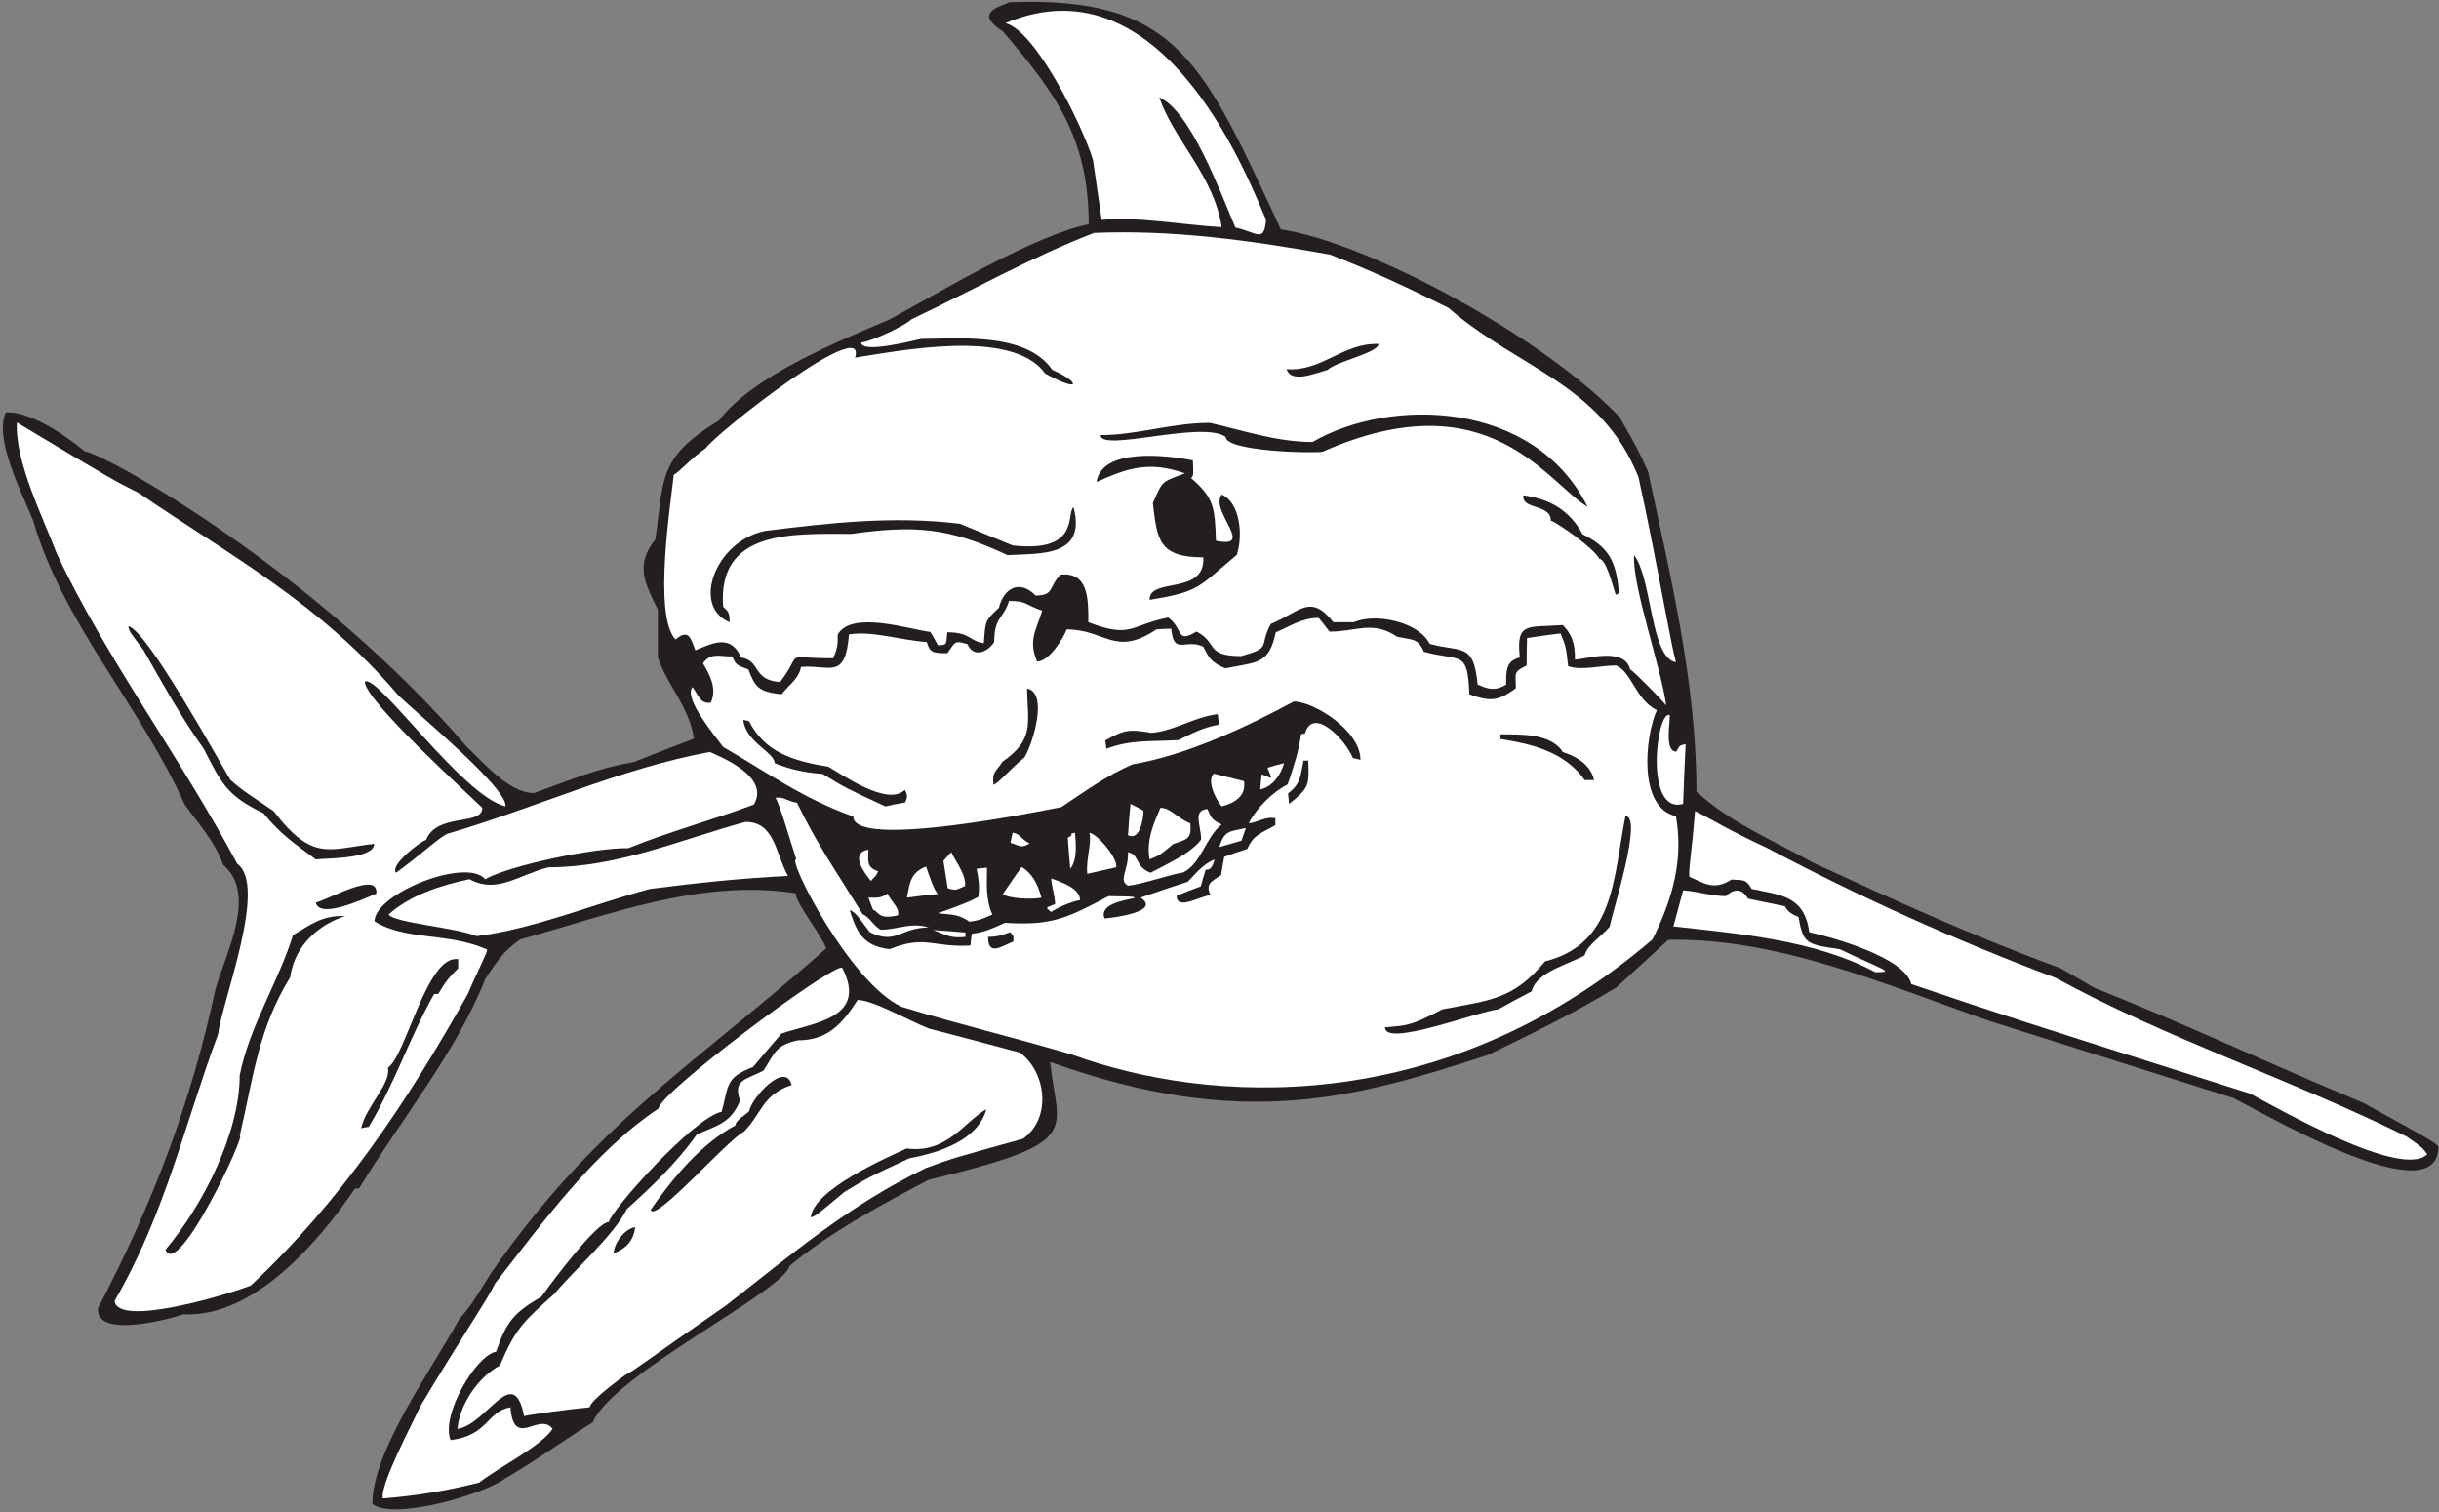 <?xml version="1.0" encoding="UTF-8" standalone="no"?>
<svg
   xmlns:dc="http://purl.org/dc/elements/1.1/"
   xmlns:cc="http://creativecommons.org/ns#"
   xmlns:rdf="http://www.w3.org/1999/02/22-rdf-syntax-ns#"
   xmlns:svg="http://www.w3.org/2000/svg"
   xmlns="http://www.w3.org/2000/svg"
   viewBox="0 0 649.333 402.667"
   height="402.667"
   width="649.333"
   xml:space="preserve"
   id="svg2"
   version="1.1"><rect x="0" y="0" width="649.333" height="402.667" fill="#808080" stroke="none"/><defs
     id="defs6" /><g
     transform="matrix(1.333,0,0,-1.333,0,402.667)"
     id="g10"><g
       transform="scale(0.1)"
       id="g12"><path
         id="path14"
         style="fill:#231f20;fill-opacity:1;fill-rule:nonzero;stroke:none"
         d="m 743.684,16.797 c 0,105.84 119.515,270 172.796,367.922 25.2,30.242 25.2,30.242 64.083,92.879 210.077,302.09 402.697,412.668 669.597,648.722 -10.33,28.41 -61.2,90.76 -61.2,110.16 -191.52,29.52 -373.68,-43.92 -550.08,-92.16 -34.56,-24.48 -45.36,-42.48 -69.841,-79.2 C 912.883,921.836 799.84,782.883 717.043,646.797 c -2.883,0 -5.766,0 -8.645,-0.711 C 638.559,542.402 507.52,388.32 366.402,395.52 330.676,383.34 190.32,347.949 195.762,407.766 305.199,616.563 381.52,817.441 430.48,1045.68 c 21.598,74.16 83.52,189.36 15.122,247.68 -17.282,48.96 -52.559,85.68 -77.043,120.96 C 280,1611.6 125.918,1775.04 66.16,1980.96 c -21.598,54 -78.481,162 -54.719,216 43.918,3.6 115.2,-41.76 157.68,-77.76 41.438,-4.71 465.629,-242.26 763.922,-591.12 29.516,-26.64 82.077,-91.44 133.197,-91.44 77.04,27.36 119.52,47.52 201.6,62.64 38.88,15.84 78.48,30.96 118.08,46.08 -9.36,64.08 -54.72,108.72 -72,162 0,32.4 0,64.08 0,95.76 -28.08,56.16 -44.64,90 -5.04,140.4 17.62,123.34 5.01,163 127.44,237.6 66.24,88.56 239.04,158.4 340.56,201.6 101.26,55.29 289.68,168.53 397.44,190.08 0,175.68 -69.12,264.96 -171.36,385.2 -49.56,32.57 -24.37,44.3 13.68,58.32 336.15,12.51 386.79,-122.48 541.43,-453.6 172.23,-25.86 520.43,-211.77 676.09,-374.4 38.16,-66.96 38.16,-66.96 57.6,-110.16 43.92,-205.92 96.48,-419.04 96.48,-638.64 65.52,-60.48 145.44,-93.6 232.56,-141.84 160.56,-74.16 323.28,-148.32 494.64,-210.96 22.33,-12.96 44.64,-25.92 66.96,-38.88 176.4,-69.84 354.96,-154.078 537.12,-229.676 141.12,-77.766 141.12,-77.766 150.48,-87.844 0,-139.363 -354.89,70.571 -409.68,97.2 -162,51.125 -324,102.238 -485.28,153.359 -208.08,72.731 -424.79,167.041 -642.96,162.731 -34.56,-31.68 -69.12,-63.36 -103.68,-95.05 C 3143.44,996.719 3059.92,956.395 2972.8,913.918 2703.34,825.566 2477.78,762.93 2097.28,899.52 2111.82,758.895 2169.36,739.563 1854.64,664.082 1761.04,615.117 1657.36,558.957 1576.72,492.004 1563.75,440.129 1225.78,276.738 1183.6,179.52 1119.52,139.922 1077.04,107.52 1009.36,67.922 967.867,36.289 786.207,-17.227 743.684,16.797 v 0" /><path
         id="path16"
         style="fill:#ffffff;fill-opacity:1;fill-rule:nonzero;stroke:none"
         d="m 764.563,27.598 c -6.481,27.363 61.917,154.804 74.875,184.328 76.324,128.152 138.242,219.597 149.042,244.793 95.76,122.402 196.56,262.801 326.88,349.922 0,29.57 338.44,283.479 366.48,281.519 51.97,-100.875 -54,-109.437 -120.96,-131.765 -19.44,-22.313 -38.16,-44.637 -56.88,-66.954 -55.44,-21.597 -48.24,-35.281 -62.64,-89.285 -56.88,-12.234 -221.04,-197.273 -225.36,-220.312 -24.48,0 -112.32,-118.086 -134.64,-149.043 -54.72,-32.403 -69.12,-48.242 -90.719,-110.156 -39.602,-6.485 -110.879,-126.727 -90.719,-176.407 75.922,9.348 71.406,57.032 119.518,65.52 6.83,-85.332 57.53,-7.59 84.24,-43.195 C 1080.64,132.004 997.844,90.957 956.801,59.277 891.277,42.727 828.637,32.637 764.563,27.598 v 0" /><path
         id="path18"
         style="fill:#ffffff;fill-opacity:1;fill-rule:nonzero;stroke:none"
         d="m 913.598,166.563 c 4.324,49.675 42.48,104.394 84.961,126.718 30.961,74.883 48.241,88.555 108.721,143.282 40.32,48.242 118.08,115.917 144.72,169.199 51.12,46.074 100.08,92.883 139.68,149.043 41.04,18 68.4,23.039 86.4,67.675 -15.12,41.758 12.24,41.758 46.8,59.754 23.76,37.446 24.48,50.403 68.4,60.481 58.32,0 87.84,30.969 119.52,80.645 30.24,0 103.68,-41.758 141.84,-56.876 60.48,-15.839 120.96,-31.679 182.16,-48.242 51.12,-36.719 65.52,-129.597 6.48,-172.078 -140.4,-38.891 -140.4,-38.891 -193.68,-58.32 C 1696.55,614.043 1582.81,516.797 1451.44,414.238 1277.92,294.004 1269.28,284.641 1249.12,274.563 c -0.86,-0.735 -71.28,-51.192 -71.28,-64.805 -26.64,-2.16 -128.16,-15.117 -131.04,-18 -21.27,108.625 -73.648,-16.035 -133.202,-25.195 v 0" /><path
         id="path20"
         style="fill:#ffffff;fill-opacity:1;fill-rule:nonzero;stroke:none"
         d="m 228.883,422.156 c 101.515,175.688 138.961,350.649 206.637,532.805 8.703,68.339 99.539,296.719 38.164,340.559 -114.485,214.56 -259.922,406.8 -360,618.48 -27.368,72.72 -84.246,184.32 -79.922,262.8 193.679,-115.92 193.679,-115.92 242.64,-140.4 186.157,-127.24 364.403,-222.04 519.836,-405.36 40.754,-38.96 219.392,-186.59 213.122,-221.04 -87.118,21.6 -256.317,266.4 -280.801,249.12 0,-38.16 210.961,-228.24 234.722,-252 0,-36.71 -90.82,-9.25 -112.32,-64.08 -13.965,-4.65 -73.633,-51.65 -59.762,-65.52 56.883,41.76 82.082,67.68 102.239,77.76 172.802,50.4 347.042,131.04 524.162,163.44 28.08,-12.24 120.24,-51.12 87.84,-105.11 -84.96,-31.68 -169.2,-54.01 -250.56,-87.13 -68.28,1.37 -238.63,-34.92 -285.841,-61.92 C 931.41,1308.87 748,1235.73 748,1180.32 c 61.922,-38.88 147.602,-21.6 224.641,-56.16 0.718,-7.2 -18,-40.32 -38.164,-88.56 C 813.52,820.32 682.48,623.039 501.039,453.125 461.977,437.031 234.91,367.859 228.883,422.156 v 0" /><path
         id="path22"
         style="fill:#231f20;fill-opacity:1;fill-rule:nonzero;stroke:none"
         d="m 330.398,524.402 c 77.043,91.438 148.325,235.442 148.325,348.481 19.437,97.918 77.039,185.757 106.554,280.077 34.563,20.17 56.879,39.6 104.403,38.17 -9.172,-3.25 -96.344,-29.53 -110.16,-122.41 C 515.438,965.039 506.078,868.563 478.723,751.926 493.379,759.758 355.098,463.352 330.398,524.402 v 0" /><path
         id="path24"
         style="fill:#231f20;fill-opacity:1;fill-rule:nonzero;stroke:none"
         d="m 1225.36,517.195 c 2.16,22.325 21.6,48.243 43.2,52.563 -2.88,-26.633 -18,-43.195 -43.2,-52.563 v 0" /><path
         id="path26"
         style="fill:#231f20;fill-opacity:1;fill-rule:nonzero;stroke:none"
         d="m 1619.2,589.199 c 6.48,55.442 146.16,116.641 191.52,137.52 80.64,-10.696 114.94,53.117 159.12,78.476 -15.84,-61.191 -93.6,-87.121 -153.36,-97.922 -82.08,-38.152 -82.08,-38.152 -130.32,-67.671 -56.88,-47.52 -56.88,-47.52 -66.96,-50.403 v 0" /><path
         id="path28"
         style="fill:#231f20;fill-opacity:1;fill-rule:nonzero;stroke:none"
         d="m 1299.52,604.316 c 43.92,63.36 101.52,132.481 169.2,168.489 0,10.078 20.88,21.597 27.36,28.074 4.31,26.457 72.66,101.758 84.96,52.559 C 1522,834.004 1521.28,795.84 1486,760.559 1452.83,743.977 1306.55,576.191 1299.52,604.316 v 0" /><path
         id="path30"
         style="fill:#ffffff;fill-opacity:1;fill-rule:nonzero;stroke:none"
         d="m 4494.16,836.164 c -485.28,154.082 -485.28,154.082 -676.8,218.876 -12.96,54 -161.27,94.32 -203.75,103.68 -10.09,72.72 -56.89,74.16 -115.21,86.4 -11.61,20.32 -16.11,16.99 -40.33,18.72 -35.27,-23.04 -56.14,-6.48 -84.23,5.76 -0.73,25.92 4.32,40.32 11.52,131.04 35.28,-17.28 62.64,-36 144.72,-74.16 182.15,-96.48 374.4,-183.6 576.01,-259.21 220.3,-120.954 467.27,-201.586 700.55,-316.79 30.96,-21.601 30.96,-21.601 41.04,-35.285 -50.88,-50.879 -302.02,93.801 -353.52,120.969 v 0" /><path
         id="path32"
         style="fill:#231f20;fill-opacity:1;fill-rule:nonzero;stroke:none"
         d="m 721.355,767.043 c 8.645,42.477 60.485,90 53.286,120.957 36.714,24.48 77.761,226.8 140.398,216.72 0,-5.76 0,-11.52 0,-18 -17.996,-18 -25.918,-27.36 -39.601,-51.12 -2.879,0 -5.758,0 -8.637,-0.72 C 819.277,951.355 788.32,856.316 736.48,769.922 c -5.039,-0.723 -10.078,-1.445 -15.125,-2.879 v 0" /><path
         id="path34"
         style="fill:#ffffff;fill-opacity:1;fill-rule:nonzero;stroke:none"
         d="m 2141.92,913.918 c -129.6,38.164 -216,57.605 -341.28,95.762 -104.16,48.09 -231.05,300.41 -210.24,294.48 -13.21,40.18 -32.79,109.67 -41.76,123.11 17.89,2.24 21.89,-6.52 43.2,-10.07 40.5,-83.89 77.4,-135.58 131.04,-222.48 13.27,-5.31 20.35,-21.54 35.28,-30.96 32.4,-0.72 61.2,15.84 96.48,4.31 -56.88,0 -64.8,-35.27 -117.36,-9.35 -12.96,15.84 -27.36,41.04 -40.32,43.92 12.96,-39.6 24.48,-72 79.92,-77.76 71.28,28.8 86.4,2.89 161.28,7.2 0.72,7.92 1.44,15.84 2.88,23.76 21.6,1.43 43.92,11.52 66.24,21.6 91.44,-5.76 121.68,7.92 206.64,53.28 49.68,-0.72 49.68,-0.72 52.56,-3.6 -19.45,-4.45 -72.19,-11.77 -60.48,-41.03 23.04,2.15 113.04,14.39 72,41.75 30.96,10.8 62.64,21.6 94.32,31.68 16.56,17.28 30.96,35.28 53.28,44.64 -2.16,-10.08 -7.2,-23.03 -17.28,-20.16 -3.6,-10.8 -7.2,-22.32 -10.08,-33.84 -16.56,-5.76 -32.4,-12.24 -48.24,-18.72 0,-30.21 47.22,-0.47 67.68,1.44 -11.52,23.76 4.32,28.08 20.88,39.6 2.16,12.24 4.32,24.48 6.48,36.72 15.12,5.76 30.24,10.8 46.09,15.84 12.95,29.52 28.07,30.96 56.14,47.52 0,5.04 0,9.37 0,13.68 -19.43,4.32 -34.56,-7.92 -53.27,-10.08 15.12,30.23 47.52,62.64 77.76,77.76 11.52,33.85 23.04,68.4 26.64,100.08 2.16,0.72 5.04,1.44 7.92,1.44 15.84,55.44 80.64,-11.52 95.76,-48.96 5.04,-0.72 10.08,-2.16 15.12,-3.6 0,59.04 -93.59,116.64 -133.2,116.64 -97.2,-52.56 -215.28,-107.28 -321.12,-125.28 -51.84,-21.6 -96.48,-54.72 -143.28,-85.68 -36.08,-6.86 -415.44,-85.32 -415.44,-18.72 -100.8,36 -169.2,86.4 -259.92,138.96 -15,20.65 -79.69,96.41 -61.2,119.52 12.44,-16.97 15.83,-34.44 36.72,-30.96 13.68,30.24 -5.04,59.76 -15.84,78.48 15.65,21.91 32.87,13.68 58.32,13.68 7.92,-15.84 6.48,-16.56 32.4,-25.92 13.68,-36 20.88,-44.64 66.24,-49.68 17.28,21.6 33.84,30.24 38.88,54.72 56.88,5.04 88.56,-28.08 95.76,64.8 45.36,7.92 102.96,-11.52 155.52,-15.12 5.76,-20.88 12.24,-22.32 41.04,-22.32 16.55,22.75 13.08,26.17 40.32,18 10.08,-25.2 37.44,-19.44 53.28,4.32 0,51.12 18.72,46.08 29.52,82.08 36,0 30.96,-7.2 66.24,-19.44 -10.8,-36.72 -28.8,-59.04 -10.08,-101.52 23.16,0 51.37,44.26 59.07,64.07 77.05,0 96.45,-55.43 179.25,0.01 9.36,0.72 19.44,1.44 29.52,1.44 5.04,-54.72 28.8,-18.72 64.08,-36 11.52,-22.32 14.4,-30.24 43.92,-43.2 64.8,12.96 87.12,7.92 100.8,72 26.64,10.8 51.12,28.8 85.68,28.8 7.2,-8.64 14.39,-18 21.6,-27.36 50.4,-0.72 86.4,23.04 134.64,-10.08 30.45,-7.25 41.21,-1.46 54,-30.24 74.15,-20.16 87.12,5.04 90.72,-84.96 38.16,-13.68 56.16,-15.84 92.88,12.24 0,30.94 -6.15,31.48 21.6,45.36 0,18.72 0,36.72 0.72,54.72 22.32,3.6 44.64,6.48 66.96,9.36 10.8,-26.64 10.8,-26.64 15.13,-65.52 25.91,-9.36 63.35,1.44 95.75,1.44 30.96,-12.24 38.88,-68.4 81.36,-89.28 -24.11,-54.65 -37.56,-194.86 38.16,-211.68 15.12,-87.12 -5.76,-163.44 -46.8,-246.24 C 2877.7,782.969 2409.9,816.309 2141.92,913.918 v 0" /><path
         id="path36"
         style="fill:#231f20;fill-opacity:1;fill-rule:nonzero;stroke:none"
         d="m 2766.16,968.645 c 42.84,3.953 49.31,1.804 114.48,35.995 97.92,18.72 141.12,19.44 205.2,95.76 139.68,35.28 136.09,167.76 160.55,290.16 35.36,0 -24.63,-186.52 -31.67,-221.04 -15.12,-18 -46.08,-38.16 -49.68,-56.88 -30.96,-18 -97.2,-33.12 -105.84,-72 -22.32,-11.52 -44.64,-23.76 -66.97,-36 -42.25,-4.52 -226.07,-76.41 -226.07,-35.995 v 0" /><path
         id="path38"
         style="fill:#ffffff;fill-opacity:1;fill-rule:nonzero;stroke:none"
         d="m 3745.36,1078.8 c -120.96,64.81 -275.04,77.04 -403.2,91.45 6.48,24.47 12.96,48.23 19.44,71.98 26.64,-1.43 56.17,-11.51 85.67,-11.51 16.64,16.64 32.89,14.29 43.93,-5.04 24.48,-5.04 48.96,-10.08 73.44,-15.12 5.76,-8.63 7.2,-12.96 27.36,-21.6 9.36,-53.28 15.84,-54.72 82.08,-64.08 90.12,-43.16 111.55,-46.08 71.28,-46.08 v 0" /><path
         id="path40"
         style="fill:#231f20;fill-opacity:1;fill-rule:nonzero;stroke:none"
         d="m 1973.44,1149.36 c 13.68,0 25.92,2.16 43.92,9.36 7.2,-7.2 7.2,-7.2 6.48,-18.72 -25.61,-10.24 -50.4,-29.52 -50.4,9.36 v 0" /><path
         id="path42"
         style="fill:#ffffff;fill-opacity:1;fill-rule:nonzero;stroke:none"
         d="m 1864,1163.04 c 20.88,-1.44 42.48,-2.88 64.08,-5.04 0,-2.88 0,-5.77 0,-8.64 -28.9,-2.88 -36.08,2.49 -64.08,13.68 v 0" /><path
         id="path44"
         style="fill:#ffffff;fill-opacity:1;fill-rule:nonzero;stroke:none"
         d="m 951.758,1150.8 c -40.016,17.4 -164.414,26.31 -175.68,43.2 43.199,38.88 103.684,58.32 161.281,70.56 55.438,-29.52 95.041,7.2 157.681,23.76 138.24,0 259.92,54 393.84,90.72 59.04,0 59.76,-63.36 84.96,-108 -92.88,-4.32 -185.76,-14.4 -275.76,-25.92 -115.92,-30.96 -231.12,-79.92 -346.322,-94.32 v 0" /><path
         id="path46"
         style="fill:#ffffff;fill-opacity:1;fill-rule:nonzero;stroke:none"
         d="m 1936,1179.6 c -23.04,17.28 -43.92,13.68 -62.64,17.28 19.44,6.48 60.48,20.89 80.64,32.4 2.88,23.76 0,38.16 -3.6,56.16 6.48,0.72 13.68,1.44 20.88,2.16 0,-25.92 -3.6,-64.08 10.8,-93.6 -26.64,-11.52 -26.64,-11.52 -46.08,-14.4 v 0" /><path
         id="path48"
         style="fill:#ffffff;fill-opacity:1;fill-rule:nonzero;stroke:none"
         d="m 1743.76,1203.36 c -3.6,8.64 -6.48,16.56 -9.36,24.48 15.84,0 23.76,-2.16 38.16,7.92 9.82,-19.63 24.03,-27.45 20.88,-43.2 -40.8,-10.16 -38.91,8.9 -49.68,10.8 v 0" /><path
         id="path50"
         style="fill:#231f20;fill-opacity:1;fill-rule:nonzero;stroke:none"
         d="m 630.641,1217.77 c 34.797,10.98 125.449,62.87 120.961,17.99 -29.825,-12.38 -112.735,-50.92 -120.961,-17.99 v 0" /><path
         id="path52"
         style="fill:#ffffff;fill-opacity:1;fill-rule:nonzero;stroke:none"
         d="m 2099.44,1199.04 c -13.83,11.07 -9.69,8.01 7.92,15.84 -1.44,22.32 -6.48,31.68 -7.92,51.12 18.18,-6.42 57.6,-18.96 57.6,-43.2 -18,-2.88 -46.8,-15.84 -57.6,-23.76 v 0" /><path
         id="path54"
         style="fill:#ffffff;fill-opacity:1;fill-rule:nonzero;stroke:none"
         d="m 2002.96,1235.04 c 12.24,18 24.48,36 37.44,54 18.72,-11.52 30.96,-29.52 39.6,-61.2 -16.06,-4.59 -68.07,-1.77 -77.04,7.2 v 0" /><path
         id="path56"
         style="fill:#ffffff;fill-opacity:1;fill-rule:nonzero;stroke:none"
         d="m 1811.44,1227.84 c 5.76,31.68 7.92,50.4 38.16,61.92 4.51,-13.54 16.45,-49.24 23.76,-54.72 -20.88,-2.16 -41.76,-4.32 -61.92,-7.2 v 0" /><path
         id="path58"
         style="fill:#ffffff;fill-opacity:1;fill-rule:nonzero;stroke:none"
         d="m 1892.8,1246.56 c -2.88,18.72 -5.76,36.72 -8.64,54.72 5.04,5.76 10.08,11.52 15.84,17.28 5.76,-14.4 30.24,-44.64 27.36,-67.68 -16.55,-6.62 -17.15,-10.13 -34.56,-4.32 v 0" /><path
         id="path60"
         style="fill:#ffffff;fill-opacity:1;fill-rule:nonzero;stroke:none"
         d="m 2252.8,1251.6 c -19.96,11.41 1.25,29.36 0,66.96 23.8,-4.76 13.42,-29.51 45.36,-41.04 30.24,16.56 79.2,37.44 100.8,66.24 -0.51,30.38 -17.46,57.49 12.24,61.2 7.92,-15.84 7.2,-21.6 28.8,-30.96 -32.4,-25.93 -39.6,-76.32 -76.32,-95.76 -29.52,-5.04 -82.08,-23.76 -110.88,-26.64 v 0" /><path
         id="path62"
         style="fill:#ffffff;fill-opacity:1;fill-rule:nonzero;stroke:none"
         d="m 1739.44,1260.96 c -12.41,15.17 -43.76,56.19 -5.04,62.65 0,-21.91 -5.36,-34.95 19.44,-43.21 -5.04,-12.24 -7.92,-10.8 -14.4,-19.44 v 0" /><path
         id="path64"
         style="fill:#ffffff;fill-opacity:1;fill-rule:nonzero;stroke:none"
         d="m 2171.44,1275.36 c -2.88,30.24 9.36,59.76 4.32,82.08 18.01,-3.6 58.34,-53.94 53.28,-69.12 -19.44,-4.32 -38.88,-8.64 -57.6,-12.96 v 0" /><path
         id="path66"
         style="fill:#ffffff;fill-opacity:1;fill-rule:nonzero;stroke:none"
         d="m 2137.6,1285.44 c -2.16,20.88 -3.6,41.76 -5.04,61.92 17.78,8.89 -3.64,6.47 14.4,10.08 1.44,-19.44 5.76,-53.28 -9.36,-72 v 0" /><path
         id="path68"
         style="fill:#231f20;fill-opacity:1;fill-rule:nonzero;stroke:none"
         d="m 630.641,1304.16 c -44.641,33.11 -72.004,51.84 -104.403,92.16 -75.597,36 -84.961,62.64 -119.519,128.88 -48.239,67.68 -83.52,133.2 -120.239,197.28 -28.082,36.72 -28.082,36.72 -30.242,47.52 36.723,-7.2 176.403,-261.36 203.762,-306.72 23.762,-22.32 53.281,-39.6 86.402,-62.64 78.825,-102.87 110.825,-75.16 200.879,-65.52 0,-29.73 -89.894,-28.44 -116.64,-30.96 v 0" /><path
         id="path70"
         style="fill:#ffffff;fill-opacity:1;fill-rule:nonzero;stroke:none"
         d="m 2296,1304.16 c -7.2,38.16 8.64,72.72 21.6,102.96 20.88,0 32.4,-20.16 59.76,-30.96 2.88,-30.96 -5.76,-31.68 -33.84,-41.04 -26.64,-22.32 -26.64,-22.32 -47.52,-30.96 v 0" /><path
         id="path72"
         style="fill:#ffffff;fill-opacity:1;fill-rule:nonzero;stroke:none"
         d="m 2018.08,1337.27 c 1.44,7.21 2.88,13.69 4.32,20.17 15.12,-2.16 14.4,-10.8 33.84,-21.6 -16.73,-10.04 -19.01,-4.45 -38.16,1.43 v 0" /><path
         id="path74"
         style="fill:#ffffff;fill-opacity:1;fill-rule:nonzero;stroke:none"
         d="m 2434.96,1328.64 c 10.8,33.12 19.44,30.96 53.28,38.16 -2.88,-7.92 -5.76,-16.55 -8.64,-25.2 -15.12,-4.33 -30.24,-8.64 -44.64,-12.96 v 0" /><path
         id="path76"
         style="fill:#ffffff;fill-opacity:1;fill-rule:nonzero;stroke:none"
         d="m 2252.8,1352.4 c 1.44,20.88 2.88,41.76 5.04,62.64 8.64,-4.32 17.28,-8.65 25.92,-13.68 0,-16.84 -7.36,-60.76 -30.96,-48.96 v 0" /><path
         id="path78"
         style="fill:#231f20;fill-opacity:1;fill-rule:nonzero;stroke:none"
         d="m 1768.24,1410 c -79.2,36.72 -79.2,36.72 -125.28,64.8 -38.16,2.88 -67.68,10.08 -95.76,21.59 0,21.61 -58.32,41.77 -62.64,86.41 3.6,-0.72 7.2,-1.44 11.52,-2.88 31.68,-61.92 87.84,-79.2 158.4,-90.72 24.48,-13.68 118.08,-80.64 152.64,-46.09 3.6,-7.91 7.2,-11.51 0.72,-25.19 -13.68,-2.16 -26.64,-5.04 -39.6,-7.92 v 0" /><path
         id="path80"
         style="fill:#ffffff;fill-opacity:1;fill-rule:nonzero;stroke:none"
         d="m 2440,1410 c -12.14,14.35 -30.25,51.11 -15.84,65.52 20.16,-5.04 40.32,-10.08 60.48,-15.12 4.47,-31.33 -20.38,-43.78 -44.64,-50.4 v 0" /><path
         id="path82"
         style="fill:#ffffff;fill-opacity:1;fill-rule:nonzero;stroke:none"
         d="m 3334.96,1592.16 c 0,-20.71 -10.04,-72.72 12.96,-72.72 8.64,14.4 4.31,10.8 18.72,15.12 -2.16,-39.6 -3.6,-79.2 -5.04,-119.52 -78.83,-22.52 -52.83,190.21 -26.64,177.12 v 0" /><path
         id="path84"
         style="fill:#231f20;fill-opacity:1;fill-rule:nonzero;stroke:none"
         d="m 2574.64,1415.04 c -0.72,7.19 -1.44,14.4 -2.16,20.88 26.64,20.17 24.48,36.01 30.96,65.52 2.88,0 5.76,0 9.36,0 2.16,-48.24 2.16,-54.72 -38.16,-86.4 v 0" /><path
         id="path86"
         style="fill:#ffffff;fill-opacity:1;fill-rule:nonzero;stroke:none"
         d="m 2517.04,1443.84 c 0.73,10.08 1.44,20.16 2.88,30.24 22.46,-8.22 22.27,-14.16 11.52,12.96 10.79,3.6 21.6,6.48 33.12,9.35 -5.76,-22.31 -23.04,-47.51 -47.52,-52.55 v 0" /><path
         id="path88"
         style="fill:#231f20;fill-opacity:1;fill-rule:nonzero;stroke:none"
         d="m 1984.24,1453.2 c -3.6,25.2 5.76,27.36 18,46.08 64.08,44.64 50.4,75.6 48.96,146.16 41.76,-7.92 13.68,-105.12 -5.04,-137.52 -30.96,-25.21 -51.12,-51.12 -61.92,-54.72 v 0" /><path
         id="path90"
         style="fill:#231f20;fill-opacity:1;fill-rule:nonzero;stroke:none"
         d="m 3165.04,1462.56 c -41.04,58.32 -110.16,72.72 -168.48,82.08 0,3.6 0,6.48 0,9.36 36,-0.72 100.08,3.6 124.57,-35.28 25.19,-8.64 54.71,-23.04 62.63,-56.16 -6.49,0 -12.96,0 -18.72,0 v 0" /><path
         id="path92"
         style="fill:#231f20;fill-opacity:1;fill-rule:nonzero;stroke:none"
         d="m 2209.6,1525.2 c -0.72,5.76 -1.44,11.52 -2.16,16.56 37.44,20.88 46.08,23.04 92.88,15.12 46.08,4.32 82.8,30.96 131.76,37.44 0.72,-6.48 1.44,-13.68 2.88,-20.88 -35.28,-6.48 -54,-18 -81.36,-30.96 -59.04,-3.6 -92.88,1.44 -144,-17.28 v 0" /><path
         id="path94"
         style="fill:#ffffff;fill-opacity:1;fill-rule:nonzero;stroke:none"
         d="m 3327.77,1611.6 c -8.92,11.7 -66.97,70.56 -72.01,72 -10.8,44.64 -84.96,21.6 -110.16,19.44 0,27.6 -3.31,47.95 -24.47,69.12 -69.85,-5.04 -93.61,7.2 -85.69,-64.8 -27.37,-6.48 -27.37,-25.92 -27.37,-54 -23.75,-15.12 -39.59,-7.2 -56.87,0 -8.02,85.01 -31.84,63.73 -95.76,81.36 -22.31,44.64 -109.44,61.92 -151.2,43.2 -13.68,0 -27.36,0 -41.04,0 -46.81,58.32 -66.24,20.88 -125.28,-3.6 -24.48,-45.36 3.6,-46.8 -59.04,-64.08 -72.72,0 -46.08,27.36 -89.28,48.96 -41.03,-24.97 -25.86,5.35 -56.16,28.08 -74.19,-14.02 -73.23,-43.21 -159.84,-9.36 0,45.36 0.72,100.8 -55.44,95.04 -24.24,-24.25 -11.99,-41.76 -49.68,-41.76 -34.56,34.56 -64.8,11.52 -73.44,-24.48 -28.8,-26.64 -26.64,-26.64 -30.24,-70.56 -29.3,4.04 -26.65,21.6 -72.72,21.6 -3.5,-21.02 2.39,-25.92 -18.72,-25.92 -5.04,9.36 -10.08,18 -15.12,26.64 -39.6,4.32 -156.96,43.92 -185.04,-5.04 0,-17.28 0,-28.08 -9.36,-47.52 -106.56,0 -56.88,16.56 -105.84,-47.52 -56.39,4.03 -37.69,42.64 -77.76,48.96 -20.88,47.52 -56.88,28.8 -91.44,14.4 -9.44,24.53 -13.29,43.53 -39.6,21.6 -45.72,48.06 -8.79,277.06 -3.6,329.04 11.52,5.76 33.12,31.68 64.08,53.28 22.98,32.28 324.21,267.86 298.08,180.72 82.8,12.24 313.92,60.48 379.44,-31.68 74.44,-40.94 69.31,-16.33 14.4,7.2 -51.84,76.32 -190.08,61.92 -261.36,61.92 -11.65,-2.06 -120.24,-30.96 -120.24,-7.2 20.88,2.16 87.12,33.12 100.08,46.08 120.24,56.88 239.76,124.56 365.04,172.8 156.96,6.48 309.6,-14.4 470.88,-43.2 77.04,-29.52 154.8,-65.52 236.88,-106.56 141.12,-122.4 304.56,-151.2 379.44,-337.68 33.84,-151.92 62.64,-324.72 74.88,-370.08 -51.03,8.52 -47.39,166.87 -83.52,213.84 -3.88,-62.13 54.1,-224.65 64.09,-300.24 v 0" /><path
         id="path96"
         style="fill:#231f20;fill-opacity:1;fill-rule:nonzero;stroke:none"
         d="m 1527.04,1960.08 c 126.72,15.84 257.04,30.96 390.24,14.4 34.56,-14.4 69.84,-28.8 105.12,-43.2 136.69,-15.4 106.26,65.45 121.68,76.32 26.76,-101.08 -69.56,-91.79 -131.76,-95.76 -118.8,56.16 -187.2,59.76 -312.48,42.48 -115.92,0 -267.12,9.36 -255.6,-145.44 9.36,-9.36 12.96,-10.08 12.96,-30.96 -76.76,31.44 -28.43,161.49 69.84,182.16 v 0" /><path
         id="path98"
         style="fill:#231f20;fill-opacity:1;fill-rule:nonzero;stroke:none"
         d="m 2296,1822.56 c -1.03,46.16 111.49,8.01 107.28,84.96 -89.28,0 -92.16,35.28 -100.8,108 20.16,46.8 17.28,41.76 64.08,59.76 -72,25.2 -113.76,10.8 -176.4,-17.28 9.36,68.4 138.96,54 192.24,43.2 1.44,-30.24 1.44,-30.24 -3.6,-35.28 46.08,-40.32 47.52,-58.32 49.68,-125.28 80.72,-17.01 -13.53,60.14 11.52,92.16 36,-15.12 43.2,-79.2 30.25,-120.24 -79.21,-66.24 -74.17,-73.44 -174.25,-90 v 0" /><path
         id="path100"
         style="fill:#231f20;fill-opacity:1;fill-rule:nonzero;stroke:none"
         d="m 3226.96,1832.64 c -5.17,14.24 -18.63,72 -33.12,72 -7.92,19.44 -81.36,70.56 -96.48,76.32 0,33.84 -59.04,20.88 -54.72,50.4 46.08,-6.48 90,-25.2 118.08,-77.76 52.56,-25.92 67.68,-54 72.72,-118.08 -2.16,-0.72 -4.32,-1.44 -6.48,-2.88 v 0" /><path
         id="path102"
         style="fill:#231f20;fill-opacity:1;fill-rule:nonzero;stroke:none"
         d="m 2641.6,2118.48 c -22.29,-3.79 -193.68,1.08 -193.68,29.52 -45.99,33.64 -249.84,-31.35 -249.84,3.6 72,0 141.84,24.48 218.16,24.48 64.8,-14.4 132.48,-38.16 205.2,-38.16 154.6,89.76 442.9,84.2 549.36,-129.6 -80.32,47.48 -197.43,257.22 -529.2,110.16 v 0" /><path
         id="path104"
         style="fill:#231f20;fill-opacity:1;fill-rule:nonzero;stroke:none"
         d="m 2569.6,2283.36 c 71.28,-5.04 111.6,52.56 183.6,50.4 0,-18 -84.24,-34.56 -101.52,-51.84 -24.45,-6.34 -72.32,-27.82 -82.08,1.44 v 0" /><path
         id="path106"
         style="fill:#ffffff;fill-opacity:1;fill-rule:nonzero;stroke:none"
         d="m 2467.36,2566.32 c -32.4,76.32 -90,232.56 -151.92,259.92 27.36,-82.8 109.44,-156.96 124.56,-259.2 -77.04,4.32 -169.92,21.6 -239.76,14.4 -5.76,40.32 -11.52,79.92 -17.28,119.52 -20.88,69.12 -115.2,259.2 -174.96,273.6 326.07,137.8 497.27,-344.03 520.56,-392.4 -3.67,-47.75 -18.07,-25.43 -61.2,-15.84 v 0" /></g></g></svg>